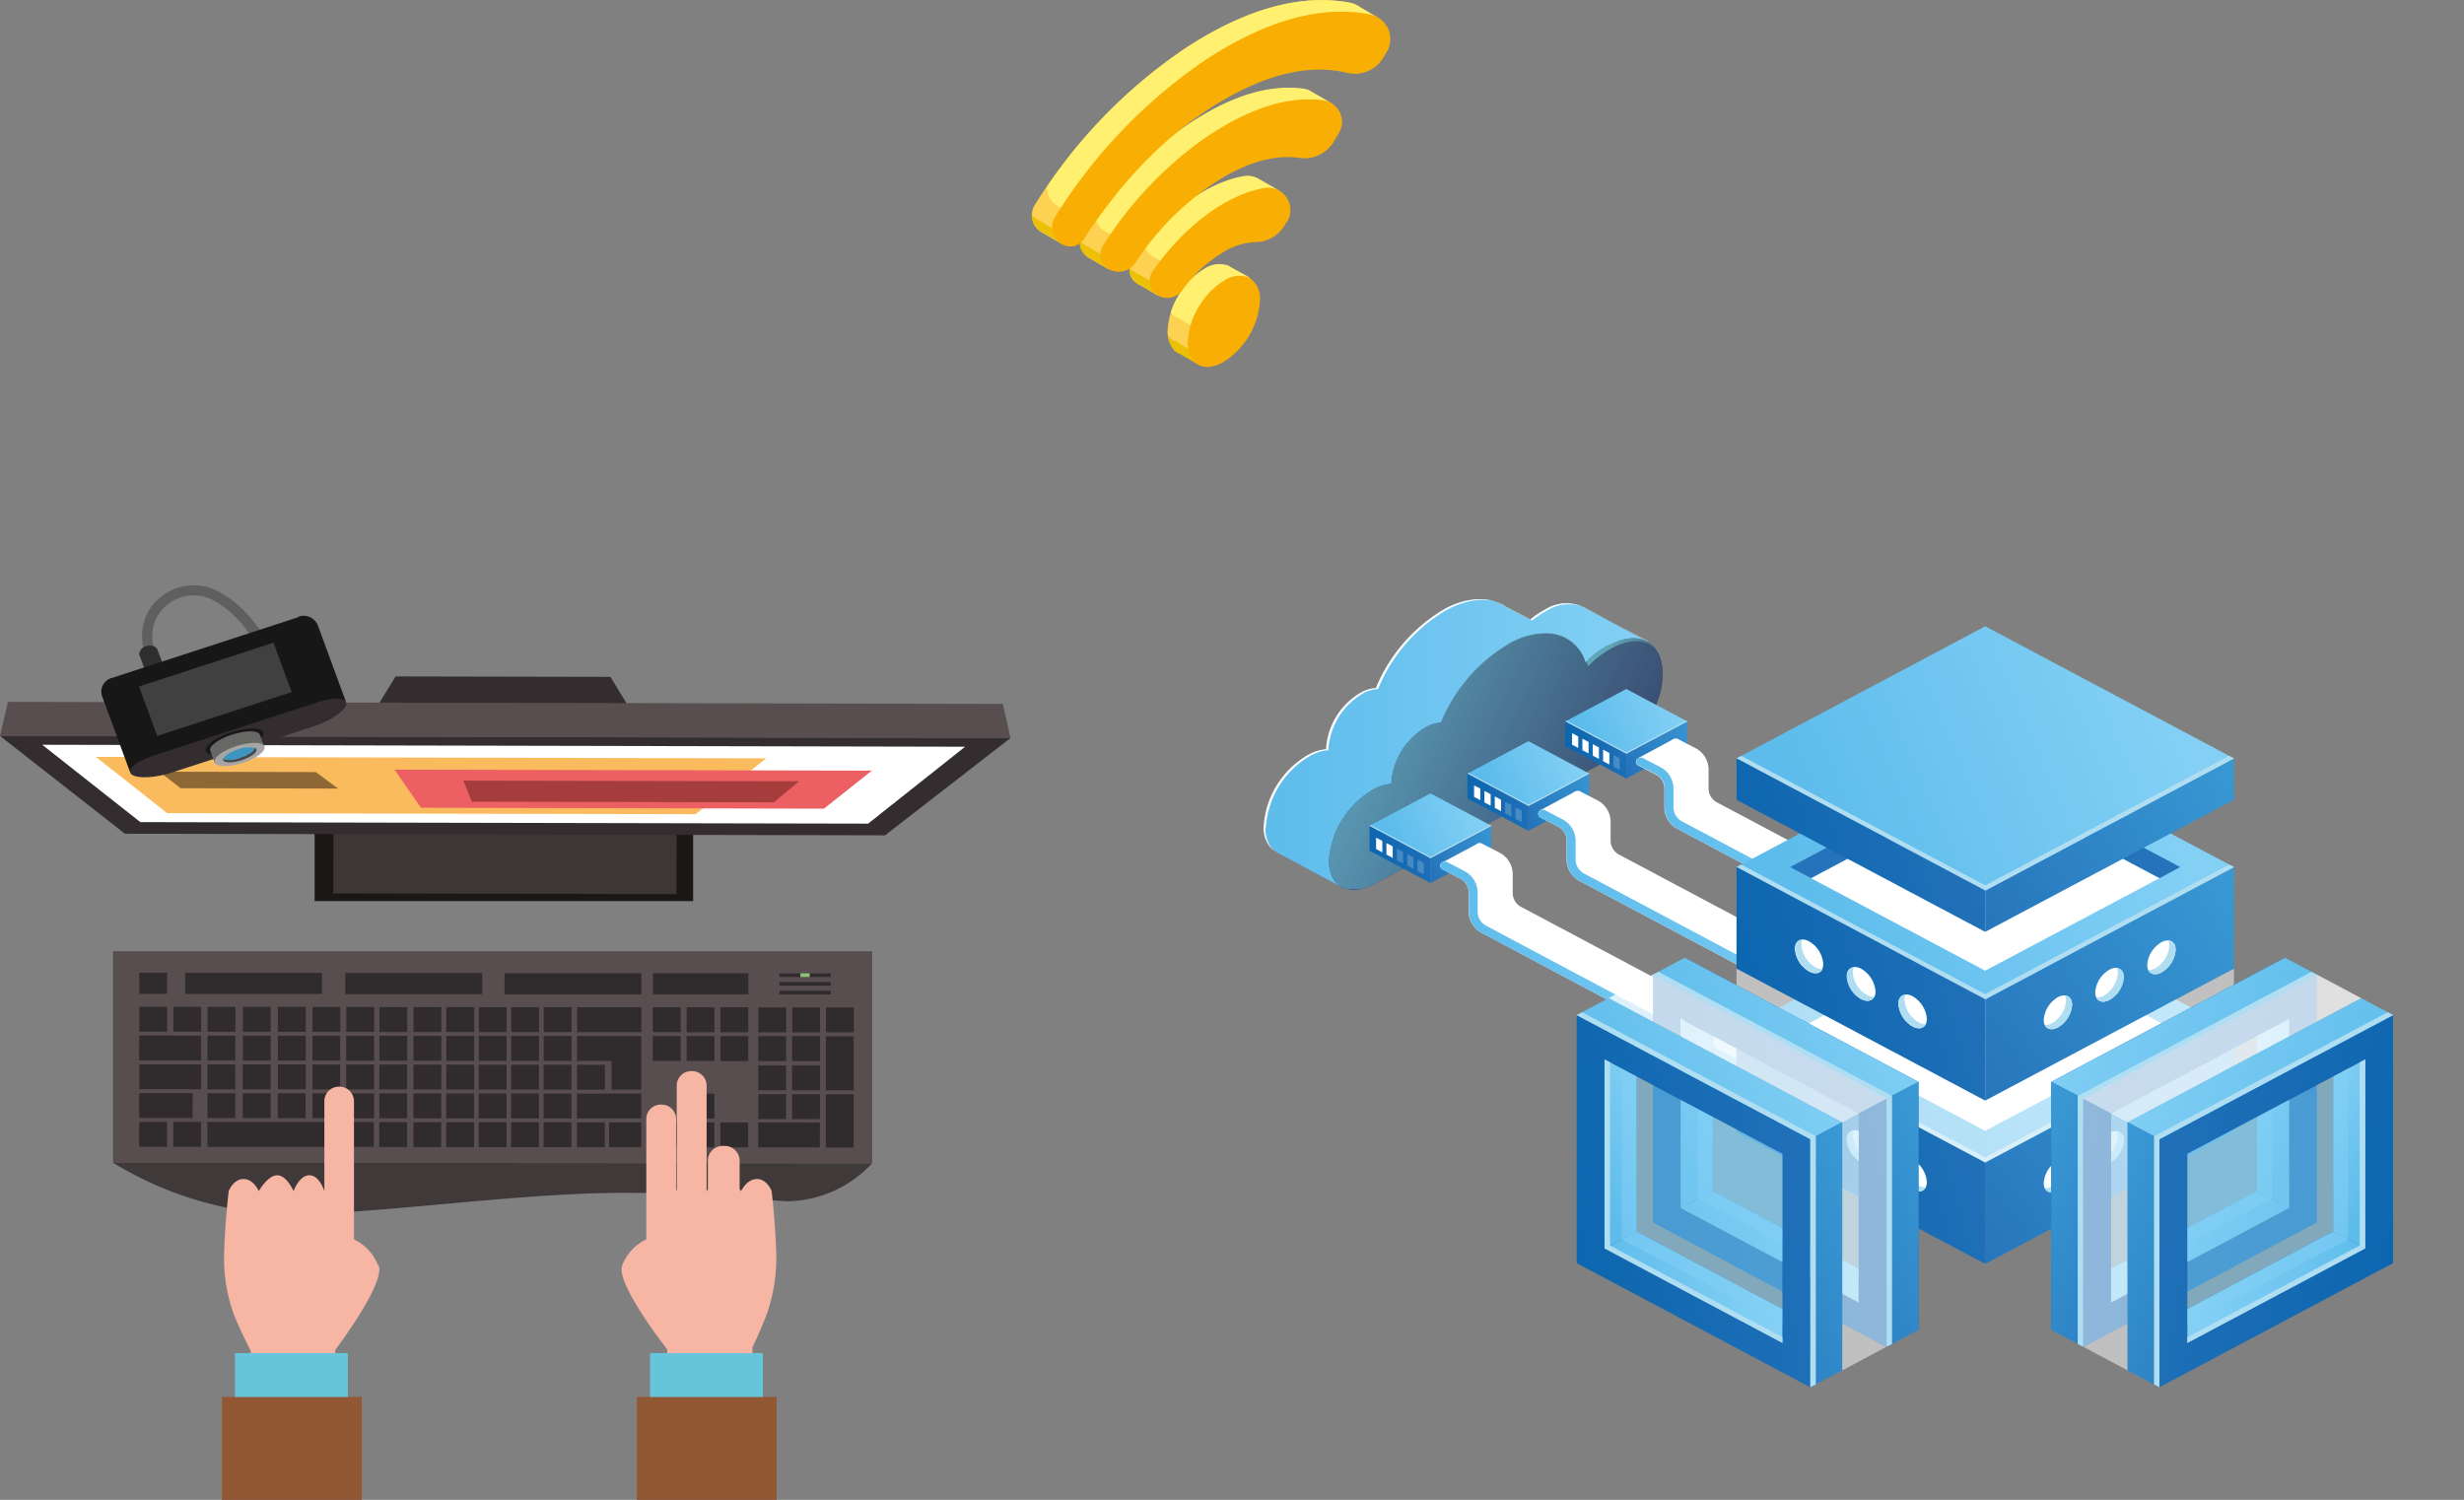 <svg xmlns="http://www.w3.org/2000/svg" xmlns:xlink="http://www.w3.org/1999/xlink" viewBox="0 0 276.14 168.1"><rect x="0" y="0" width="276.14" height="168.1" fill="#808080" stroke="none"/><defs><style>.cls-1{fill:none;}.cls-2{isolation:isolate;}.cls-3{clip-path:url(#clip-path);}.cls-4{fill:url(#Degradado_sin_nombre_5);}.cls-5{fill:#fff;}.cls-6{clip-path:url(#clip-path-2);}.cls-7{fill:url(#Degradado_sin_nombre_2);}.cls-8{opacity:0.7;mix-blend-mode:lighten;}.cls-9{clip-path:url(#clip-path-3);}.cls-10{clip-path:url(#clip-path-4);}.cls-11{fill:url(#Degradado_sin_nombre_4);}.cls-12{clip-path:url(#clip-path-5);}.cls-13{clip-path:url(#clip-path-6);}.cls-14{fill:url(#Degradado_sin_nombre_4-2);}.cls-15{clip-path:url(#clip-path-7);}.cls-16{fill:url(#Degradado_sin_nombre_50);}.cls-17{clip-path:url(#clip-path-8);}.cls-18{fill:url(#Degradado_sin_nombre_52);}.cls-19{clip-path:url(#clip-path-9);}.cls-20{fill:url(#Degradado_sin_nombre_48);}.cls-21{fill:#afdef3;}.cls-22{clip-path:url(#clip-path-10);}.cls-23{fill:url(#Degradado_sin_nombre_50-2);}.cls-24{clip-path:url(#clip-path-11);}.cls-25{fill:url(#Degradado_sin_nombre_52-2);}.cls-26{opacity:0.2;}.cls-27{clip-path:url(#clip-path-12);}.cls-28{clip-path:url(#clip-path-13);}.cls-29{clip-path:url(#clip-path-14);}.cls-30{clip-path:url(#clip-path-15);}.cls-31{fill:url(#Degradado_sin_nombre_50-3);}.cls-32{clip-path:url(#clip-path-16);}.cls-33{fill:url(#Degradado_sin_nombre_52-3);}.cls-34{clip-path:url(#clip-path-17);}.cls-35{fill:url(#Degradado_sin_nombre_48-2);}.cls-36{clip-path:url(#clip-path-18);}.cls-37{fill:url(#Degradado_sin_nombre_50-4);}.cls-38{clip-path:url(#clip-path-19);}.cls-39{fill:url(#Degradado_sin_nombre_52-4);}.cls-40{clip-path:url(#clip-path-20);}.cls-41{clip-path:url(#clip-path-21);}.cls-42{clip-path:url(#clip-path-22);}.cls-43{fill:url(#Degradado_sin_nombre_50-5);}.cls-44{clip-path:url(#clip-path-23);}.cls-45{fill:url(#Degradado_sin_nombre_52-5);}.cls-46{clip-path:url(#clip-path-24);}.cls-47{fill:url(#Degradado_sin_nombre_48-3);}.cls-48{clip-path:url(#clip-path-25);}.cls-49{fill:url(#Degradado_sin_nombre_50-6);}.cls-50{clip-path:url(#clip-path-26);}.cls-51{fill:url(#Degradado_sin_nombre_52-6);}.cls-52{clip-path:url(#clip-path-27);}.cls-53{clip-path:url(#clip-path-28);}.cls-54{fill:url(#Degradado_sin_nombre_50-7);}.cls-55{clip-path:url(#clip-path-29);}.cls-56{fill:url(#Degradado_sin_nombre_52-7);}.cls-57{clip-path:url(#clip-path-30);}.cls-58{fill:url(#Degradado_sin_nombre_48-4);}.cls-59{clip-path:url(#clip-path-31);}.cls-60{fill:url(#Degradado_sin_nombre_50-8);}.cls-61{clip-path:url(#clip-path-32);}.cls-62{fill:url(#Degradado_sin_nombre_52-8);}.cls-63{fill:#2573ba;}.cls-64{clip-path:url(#clip-path-33);}.cls-65{fill:url(#Degradado_sin_nombre_48-5);}.cls-66{clip-path:url(#clip-path-34);}.cls-67{fill:url(#Degradado_sin_nombre_50-9);}.cls-68{clip-path:url(#clip-path-35);}.cls-69{fill:url(#Degradado_sin_nombre_52-9);}.cls-70{clip-path:url(#clip-path-36);}.cls-71{fill:url(#Degradado_sin_nombre_48-6);}.cls-72{opacity:0.5;}.cls-73{clip-path:url(#clip-path-37);}.cls-74{clip-path:url(#clip-path-38);}.cls-75{clip-path:url(#clip-path-39);}.cls-76{fill:url(#Degradado_sin_nombre_48-7);}.cls-77{clip-path:url(#clip-path-40);}.cls-78{fill:url(#Degradado_sin_nombre_48-8);}.cls-79{clip-path:url(#clip-path-41);}.cls-80{fill:url(#Degradado_sin_nombre_52-10);}.cls-81{clip-path:url(#clip-path-42);}.cls-82{fill:url(#Degradado_sin_nombre_50-10);}.cls-83{clip-path:url(#clip-path-43);}.cls-84{fill:url(#Degradado_sin_nombre_52-11);}.cls-85{clip-path:url(#clip-path-44);}.cls-86{fill:url(#Degradado_sin_nombre_52-12);}.cls-87{clip-path:url(#clip-path-45);}.cls-88{fill:#84d0f5;}.cls-89{clip-path:url(#clip-path-46);}.cls-90{fill:url(#Degradado_sin_nombre_48-9);}.cls-91{clip-path:url(#clip-path-47);}.cls-92{fill:url(#Degradado_sin_nombre_48-10);}.cls-93{clip-path:url(#clip-path-48);}.cls-94{fill:url(#Degradado_sin_nombre_52-13);}.cls-95{clip-path:url(#clip-path-49);}.cls-96{fill:url(#Degradado_sin_nombre_50-11);}.cls-97{clip-path:url(#clip-path-50);}.cls-98{fill:url(#Degradado_sin_nombre_52-14);}.cls-99{clip-path:url(#clip-path-51);}.cls-100{fill:url(#Degradado_sin_nombre_52-15);}.cls-101{clip-path:url(#clip-path-52);}.cls-102{clip-path:url(#clip-path-53);}.cls-103{clip-path:url(#clip-path-54);}.cls-104{clip-path:url(#clip-path-55);}.cls-105{fill:url(#Degradado_sin_nombre_48-11);}.cls-106{clip-path:url(#clip-path-56);}.cls-107{fill:url(#Degradado_sin_nombre_48-12);}.cls-108{clip-path:url(#clip-path-57);}.cls-109{fill:url(#Degradado_sin_nombre_52-16);}.cls-110{clip-path:url(#clip-path-58);}.cls-111{fill:url(#Degradado_sin_nombre_50-12);}.cls-112{clip-path:url(#clip-path-59);}.cls-113{fill:url(#Degradado_sin_nombre_52-17);}.cls-114{clip-path:url(#clip-path-60);}.cls-115{fill:url(#Degradado_sin_nombre_52-18);}.cls-116{clip-path:url(#clip-path-61);}.cls-117{clip-path:url(#clip-path-62);}.cls-118{fill:url(#Degradado_sin_nombre_48-13);}.cls-119{clip-path:url(#clip-path-63);}.cls-120{fill:url(#Degradado_sin_nombre_48-14);}.cls-121{clip-path:url(#clip-path-64);}.cls-122{fill:url(#Degradado_sin_nombre_52-19);}.cls-123{clip-path:url(#clip-path-65);}.cls-124{fill:url(#Degradado_sin_nombre_50-13);}.cls-125{clip-path:url(#clip-path-66);}.cls-126{fill:url(#Degradado_sin_nombre_52-20);}.cls-127{clip-path:url(#clip-path-67);}.cls-128{fill:url(#Degradado_sin_nombre_52-21);}.cls-129{clip-path:url(#clip-path-68);}.cls-130{clip-path:url(#clip-path-69);}.cls-131{clip-path:url(#clip-path-70);}.cls-132{fill:#fdd253;}.cls-133{fill:#fff06f;}.cls-134{fill:#ecc004;}.cls-135{fill:#f9ae04;}.cls-136{fill:#1a1717;}.cls-137{fill:#3c3636;}.cls-138{fill:#332d2f;}.cls-139{fill:#584e4f;}.cls-140{fill:#fabb5f;}.cls-141{fill:#8d6834;}.cls-142{fill:#ec5f62;}.cls-143{fill:#a63d3d;}.cls-144{fill:#40393a;}.cls-145{fill:#302b2c;}.cls-146{fill:#8dc376;}.cls-147{fill:#f7b5a4;}.cls-148{fill:#925733;}.cls-149{fill:#66c5db;}.cls-150{fill:#5f5f5f;}.cls-151{fill:#2e2e2e;}.cls-152{fill:#171717;}.cls-153{fill:#676766;}.cls-154{fill:#a6a5a5;}.cls-155{fill:#474747;}.cls-156{fill:#3d96bf;}.cls-157{fill:#404040;}</style><clipPath id="clip-path"><path class="cls-1" d="M162,68.23a18.31,18.31,0,0,0-7.71,8.87,3.84,3.84,0,0,0-1.66.49,7.83,7.83,0,0,0-3.91,6.22s0,.09,0,.14a5,5,0,0,0-2,.62,10,10,0,0,0-5,8,3.15,3.15,0,0,0,1.44,3h0l7.23,3.86,1.58-7,21.12-11.22a12.53,12.53,0,0,0,5.76-7.54l5.87-1.73L177.37,68h0a4.51,4.51,0,0,0-4.3.37,9,9,0,0,0-1.58,1.07l-3-1.57h0a4.76,4.76,0,0,0-2.63-.73,8.62,8.62,0,0,0-4,1.11"/></clipPath><linearGradient id="Degradado_sin_nombre_5" x1="239.32" y1="-126.79" x2="239.97" y2="-126.79" gradientTransform="matrix(66.71, 0, 0, -66.71, -15823.45, -8374.65)" gradientUnits="userSpaceOnUse"><stop offset="0" stop-color="#5dbceb"/><stop offset="1" stop-color="#84d0f5"/></linearGradient><clipPath id="clip-path-2"><path class="cls-1" d="M169.21,72.11A18.16,18.16,0,0,0,161.5,81a3.72,3.72,0,0,0-1.67.48,7.86,7.86,0,0,0-3.9,6.22.76.76,0,0,0,0,.15,4.76,4.76,0,0,0-2,.62,10,10,0,0,0-5,8c0,2.93,2.24,4.11,5,2.65l26.41-14c3.33-1.77,6-6.07,6-9.6s-2.7-5-6-3.21a10.62,10.62,0,0,0-2.64,2A4.56,4.56,0,0,0,173.17,71a8.49,8.49,0,0,0-4,1.12"/></clipPath><linearGradient id="Degradado_sin_nombre_2" x1="237.36" y1="-119.65" x2="238" y2="-119.65" gradientTransform="matrix(58.04, -33.51, 0, -77.38, -13626.22, -1209.32)" gradientUnits="userSpaceOnUse"><stop offset="0" stop-color="#2e2b76"/><stop offset="1" stop-color="#272554"/></linearGradient><clipPath id="clip-path-3"><rect class="cls-1" x="148.93" y="70.99" width="37.43" height="28.69"/></clipPath><clipPath id="clip-path-4"><path class="cls-1" d="M180.33,72.22a10.62,10.62,0,0,0-2.64,2c-1.11-3.27-4.49-4.28-8.48-2.16A18.16,18.16,0,0,0,161.5,81a3.72,3.72,0,0,0-1.67.48,7.86,7.86,0,0,0-3.9,6.22.76.76,0,0,0,0,.15,4.91,4.91,0,0,0-2,.62,10,10,0,0,0-5,8c0,2.93,2.24,4.11,5,2.65l26.41-14c3.33-1.77,6-6.07,6-9.6s-2.7-5-6-3.21"/></clipPath><linearGradient id="Degradado_sin_nombre_4" x1="260.07" y1="-116.38" x2="260.72" y2="-116.38" gradientTransform="matrix(-72.37, -37.81, -59.7, 130.97, 12076.82, 25178.74)" gradientUnits="userSpaceOnUse"><stop offset="0" stop-color="#272554"/><stop offset="0.12" stop-color="#2b2e5a"/><stop offset="0.31" stop-color="#35456c"/><stop offset="0.55" stop-color="#456b88"/><stop offset="0.82" stop-color="#5b9fae"/><stop offset="1" stop-color="#6bc4ca"/></linearGradient><clipPath id="clip-path-5"><rect class="cls-1" x="177.81" y="71.47" width="7.78" height="3.18"/></clipPath><clipPath id="clip-path-6"><path class="cls-1" d="M178,74.64a10.62,10.62,0,0,1,2.64-2c2-1.08,3.85-1,4.94.12-1-1.41-3-1.69-5.26-.49a10.64,10.64,0,0,0-2.52,1.93c.07.16.14.32.2.49"/></clipPath><linearGradient id="Degradado_sin_nombre_4-2" x1="280.57" y1="-67.33" x2="281.21" y2="-67.33" gradientTransform="matrix(0, -15.46, -15.46, 0, -859.45, 4419.06)" xlink:href="#Degradado_sin_nombre_4"/><clipPath id="clip-path-7"><polygon class="cls-1" points="160.31 96.18 160.31 98.97 167.14 95.34 167.14 92.55 160.31 96.18"/></clipPath><linearGradient id="Degradado_sin_nombre_50" x1="310.45" y1="-108.81" x2="311.09" y2="-108.81" gradientTransform="translate(5012.55 -1602.03) rotate(180) scale(15.6)" gradientUnits="userSpaceOnUse"><stop offset="0" stop-color="#3a9ad5"/><stop offset="1" stop-color="#2573ba"/></linearGradient><clipPath id="clip-path-8"><polygon class="cls-1" points="153.48 92.55 160.31 96.18 167.14 92.55 160.31 88.92 153.48 92.55"/></clipPath><linearGradient id="Degradado_sin_nombre_52" x1="309.3" y1="-120.68" x2="309.94" y2="-120.68" gradientTransform="translate(5198.43 -1871.04) rotate(180) scale(16.27)" gradientUnits="userSpaceOnUse"><stop offset="0" stop-color="#84d0f5"/><stop offset="1" stop-color="#5dbceb"/></linearGradient><clipPath id="clip-path-9"><polygon class="cls-1" points="153.48 95.34 160.31 98.97 160.31 96.18 153.48 92.55 153.48 95.34"/></clipPath><linearGradient id="Degradado_sin_nombre_48" x1="314.22" y1="-127.59" x2="314.86" y2="-127.59" gradientTransform="translate(4831.3 -1800.45) rotate(180) scale(14.86)" gradientUnits="userSpaceOnUse"><stop offset="0" stop-color="#2573ba"/><stop offset="1" stop-color="#0763ad"/></linearGradient><clipPath id="clip-path-10"><path class="cls-1" d="M208.11,110v1.77L204,111.1l0,1.93v5.2l-.23,2.14-1.57,1.81,4.38-1.6h0a6.21,6.21,0,0,0,.66-.28,3.42,3.42,0,0,0,1.89-3V110a.52.52,0,0,0-1,0"/></clipPath><linearGradient id="Degradado_sin_nombre_50-2" x1="301.32" y1="-140.47" x2="301.97" y2="-140.47" gradientTransform="translate(5632.29 -2410.53) rotate(180) scale(17.99)" xlink:href="#Degradado_sin_nombre_50"/><clipPath id="clip-path-11"><path class="cls-1" d="M161.49,96.81a.46.46,0,0,0,.19.65l1.93,1a1.78,1.78,0,0,1,1,1.55v2.19a2.72,2.72,0,0,0,1.49,2.38L198.81,122a4.06,4.06,0,0,0,3.79,0,3.41,3.41,0,0,0,1.9-3v-9.81a.5.5,0,0,0-.52-.48.5.5,0,0,0-.52.48V119a2.49,2.49,0,0,1-1.38,2.19,2.91,2.91,0,0,1-2.75,0L166.6,103.78a1.78,1.78,0,0,1-1-1.55V100a2.73,2.73,0,0,0-1.49-2.38l-1.93-1a.59.59,0,0,0-.26-.07.54.54,0,0,0-.45.24"/></clipPath><linearGradient id="Degradado_sin_nombre_52-2" x1="265.24" y1="-126.56" x2="265.88" y2="-126.56" gradientTransform="translate(17917.49 -8342.73) rotate(180) scale(66.78)" xlink:href="#Degradado_sin_nombre_52"/><clipPath id="clip-path-12"><rect class="cls-1" x="158.87" y="96.34" width="0.7" height="1.66"/></clipPath><clipPath id="clip-path-13"><rect class="cls-1" x="157.71" y="95.73" width="0.7" height="1.66"/></clipPath><clipPath id="clip-path-14"><rect class="cls-1" x="156.55" y="95.11" width="0.7" height="1.66"/></clipPath><clipPath id="clip-path-15"><polygon class="cls-1" points="171.29 90.33 171.29 93.11 178.11 89.49 178.11 86.7 171.29 90.33"/></clipPath><linearGradient id="Degradado_sin_nombre_50-3" x1="310.88" y1="-108.76" x2="311.53" y2="-108.76" gradientTransform="translate(5030.32 -1607.09) rotate(180) scale(15.6)" xlink:href="#Degradado_sin_nombre_50"/><clipPath id="clip-path-16"><polygon class="cls-1" points="164.46 86.7 171.29 90.33 178.11 86.7 171.29 83.07 164.46 86.7"/></clipPath><linearGradient id="Degradado_sin_nombre_52-3" x1="309.71" y1="-120.72" x2="310.36" y2="-120.72" gradientTransform="translate(5216.26 -1877.47) rotate(180) scale(16.27)" xlink:href="#Degradado_sin_nombre_52"/><clipPath id="clip-path-17"><polygon class="cls-1" points="164.46 89.49 171.29 93.11 171.29 90.33 164.46 86.7 164.46 89.49"/></clipPath><linearGradient id="Degradado_sin_nombre_48-2" x1="314.67" y1="-127.68" x2="315.31" y2="-127.68" gradientTransform="translate(4849.02 -1807.66) rotate(180) scale(14.86)" xlink:href="#Degradado_sin_nombre_48"/><clipPath id="clip-path-18"><path class="cls-1" d="M219.08,104.12v1.77l-4.12-.65v7.13l-.22,2.15-1.58,1.81,4.39-1.6h0a3.81,3.81,0,0,0,.66-.27,3.41,3.41,0,0,0,1.9-3v-7.3a.49.49,0,0,0-.52-.47.5.5,0,0,0-.52.47"/></clipPath><linearGradient id="Degradado_sin_nombre_50-4" x1="301.66" y1="-140.65" x2="302.31" y2="-140.65" gradientTransform="translate(5649.3 -2419.61) rotate(180) scale(17.99)" xlink:href="#Degradado_sin_nombre_50"/><clipPath id="clip-path-19"><path class="cls-1" d="M172.47,91a.46.46,0,0,0,.19.65l1.93,1a1.77,1.77,0,0,1,1,1.55v2.18a2.75,2.75,0,0,0,1.5,2.39l32.72,17.38a4,4,0,0,0,3.8,0,3.42,3.42,0,0,0,1.89-3v-9.81a.52.52,0,0,0-1,0v9.81a2.49,2.49,0,0,1-1.38,2.2,2.93,2.93,0,0,1-2.76,0L177.58,97.93a1.78,1.78,0,0,1-1-1.56V94.19a2.71,2.71,0,0,0-1.5-2.38l-1.92-1a.51.51,0,0,0-.26-.07.53.53,0,0,0-.45.24"/></clipPath><linearGradient id="Degradado_sin_nombre_52-4" x1="265.33" y1="-126.61" x2="265.97" y2="-126.61" gradientTransform="translate(17934.48 -8351.79) rotate(180) scale(66.78)" xlink:href="#Degradado_sin_nombre_52"/><clipPath id="clip-path-20"><rect class="cls-1" x="169.84" y="90.49" width="0.7" height="1.66"/></clipPath><clipPath id="clip-path-21"><rect class="cls-1" x="168.68" y="89.87" width="0.7" height="1.66"/></clipPath><clipPath id="clip-path-22"><polygon class="cls-1" points="182.26 84.47 182.26 87.26 189.09 83.63 189.09 80.85 182.26 84.47"/></clipPath><linearGradient id="Degradado_sin_nombre_50-5" x1="311.32" y1="-108.71" x2="311.96" y2="-108.71" gradientTransform="translate(5048.13 -1612.17) rotate(-180) scale(15.6)" xlink:href="#Degradado_sin_nombre_50"/><clipPath id="clip-path-23"><polygon class="cls-1" points="175.43 80.85 182.26 84.47 189.09 80.85 182.26 77.22 175.43 80.85"/></clipPath><linearGradient id="Degradado_sin_nombre_52-5" x1="310.13" y1="-120.75" x2="310.78" y2="-120.75" gradientTransform="translate(5234.05 -1883.9) rotate(180) scale(16.27)" xlink:href="#Degradado_sin_nombre_52"/><clipPath id="clip-path-24"><polygon class="cls-1" points="175.43 83.63 182.26 87.26 182.26 84.47 175.43 80.85 175.43 83.63"/></clipPath><linearGradient id="Degradado_sin_nombre_48-3" x1="315.12" y1="-127.77" x2="315.76" y2="-127.77" gradientTransform="translate(4866.68 -1814.84) rotate(180) scale(14.86)" xlink:href="#Degradado_sin_nombre_48"/><clipPath id="clip-path-25"><path class="cls-1" d="M230.06,98.27V100l-4.13-.65,0,1.93v5.2l-.23,2.15-1.57,1.81,4.39-1.61h0a3.66,3.66,0,0,0,2.56-3.3v-7.3a.51.51,0,0,0-.52-.48.5.5,0,0,0-.52.48"/></clipPath><linearGradient id="Degradado_sin_nombre_50-6" x1="302" y1="-140.82" x2="302.64" y2="-140.82" gradientTransform="translate(5666.32 -2428.68) rotate(180) scale(17.99)" xlink:href="#Degradado_sin_nombre_50"/><clipPath id="clip-path-26"><path class="cls-1" d="M183.44,85.11a.46.46,0,0,0,.19.65l1.93,1a1.78,1.78,0,0,1,1,1.56v2.18A2.72,2.72,0,0,0,188,92.9l32.73,17.39a4.06,4.06,0,0,0,3.79,0,3.41,3.41,0,0,0,1.9-3V97.46a.5.5,0,0,0-.52-.48.51.51,0,0,0-.52.48v9.81a2.47,2.47,0,0,1-1.38,2.2,3,3,0,0,1-2.75,0L188.55,92.08a1.78,1.78,0,0,1-1-1.56V88.34a2.73,2.73,0,0,0-1.5-2.38l-1.93-1a.58.58,0,0,0-.26-.06.53.53,0,0,0-.45.24"/></clipPath><linearGradient id="Degradado_sin_nombre_52-6" x1="265.42" y1="-126.66" x2="266.06" y2="-126.66" gradientTransform="translate(17951.5 -8360.87) rotate(180) scale(66.78)" xlink:href="#Degradado_sin_nombre_52"/><clipPath id="clip-path-27"><rect class="cls-1" x="180.82" y="84.64" width="0.7" height="1.66"/></clipPath><clipPath id="clip-path-28"><polygon class="cls-1" points="222.48 130.28 222.48 141.65 250.36 126.84 250.36 115.47 222.48 130.28"/></clipPath><linearGradient id="Degradado_sin_nombre_50-7" x1="266.82" y1="-117.7" x2="267.47" y2="-117.7" gradientTransform="translate(17249.84 -7367.99) rotate(180) scale(63.69)" xlink:href="#Degradado_sin_nombre_50"/><clipPath id="clip-path-29"><polygon class="cls-1" points="194.61 115.47 222.48 130.28 250.36 115.47 222.48 100.66 194.61 115.47"/></clipPath><linearGradient id="Degradado_sin_nombre_52-7" x1="266.6" y1="-120.82" x2="267.24" y2="-120.82" gradientTransform="translate(17951.45 -7909.01) rotate(180) scale(66.42)" xlink:href="#Degradado_sin_nombre_52"/><clipPath id="clip-path-30"><polygon class="cls-1" points="194.61 126.84 222.48 141.65 222.48 130.28 194.61 115.47 194.61 126.84"/></clipPath><linearGradient id="Degradado_sin_nombre_48-4" x1="267.75" y1="-122.47" x2="268.4" y2="-122.47" gradientTransform="matrix(-60.66, 0, 0, -60.66, 16469.86, -7301.14)" xlink:href="#Degradado_sin_nombre_48"/><clipPath id="clip-path-31"><polygon class="cls-1" points="222.48 111.99 222.48 123.36 250.36 108.56 250.36 97.18 222.48 111.99"/></clipPath><linearGradient id="Degradado_sin_nombre_50-8" x1="266.91" y1="-117.83" x2="267.56" y2="-117.83" gradientTransform="translate(17255.55 -7394.57) rotate(180) scale(63.69)" xlink:href="#Degradado_sin_nombre_50"/><clipPath id="clip-path-32"><polygon class="cls-1" points="194.61 97.18 222.48 111.99 250.36 97.18 222.48 82.38 194.61 97.18"/></clipPath><linearGradient id="Degradado_sin_nombre_52-8" x1="266.66" y1="-120.96" x2="267.3" y2="-120.96" gradientTransform="translate(17955.42 -7936.54) rotate(180) scale(66.42)" xlink:href="#Degradado_sin_nombre_52"/><clipPath id="clip-path-33"><polygon class="cls-1" points="194.61 108.56 222.48 123.36 222.48 111.99 194.61 97.18 194.61 108.56"/></clipPath><linearGradient id="Degradado_sin_nombre_48-5" x1="267.8" y1="-122.63" x2="268.44" y2="-122.63" gradientTransform="matrix(-60.66, 0, 0, -60.66, 16472.77, -7329.07)" xlink:href="#Degradado_sin_nombre_48"/><clipPath id="clip-path-34"><polygon class="cls-1" points="222.48 99.8 222.48 104.44 250.36 89.64 250.36 85 222.48 99.8"/></clipPath><linearGradient id="Degradado_sin_nombre_50-9" x1="268.65" y1="-117.56" x2="269.3" y2="-117.56" gradientTransform="translate(15634.93 -6635.82) rotate(180) scale(57.25)" xlink:href="#Degradado_sin_nombre_50"/><clipPath id="clip-path-35"><polygon class="cls-1" points="194.61 85 222.48 99.8 250.36 85 222.48 70.19 194.61 85"/></clipPath><linearGradient id="Degradado_sin_nombre_52-9" x1="266.7" y1="-121.05" x2="267.34" y2="-121.05" gradientTransform="matrix(-66.42, 0, 0, -66.42, 17958.07, -7954.88)" xlink:href="#Degradado_sin_nombre_52"/><clipPath id="clip-path-36"><polygon class="cls-1" points="194.61 89.64 222.48 104.44 222.48 99.8 194.61 85 194.61 89.64"/></clipPath><linearGradient id="Degradado_sin_nombre_48-6" x1="269.12" y1="-122.88" x2="269.77" y2="-122.88" gradientTransform="translate(15316.88 -6796.02) rotate(-180) scale(56.08)" xlink:href="#Degradado_sin_nombre_48"/><clipPath id="clip-path-37"><rect class="cls-1" x="222.48" y="108.56" width="27.88" height="21.72"/></clipPath><clipPath id="clip-path-38"><rect class="cls-1" x="194.61" y="108.56" width="27.88" height="21.72"/></clipPath><clipPath id="clip-path-39"><path class="cls-1" d="M192,133.49V112.32l19.93,10.59v21.17Zm-3.13,1.66L215,149.06V121.25l-26.19-13.91Z"/></clipPath><linearGradient id="Degradado_sin_nombre_48-7" x1="265.89" y1="-122.36" x2="266.54" y2="-122.36" gradientTransform="translate(18475.93 -8271.87) rotate(180) scale(68.65)" xlink:href="#Degradado_sin_nombre_48"/><clipPath id="clip-path-40"><path class="cls-1" d="M188.36,135.38V114.21l19.94,10.58V146ZM185.24,137,211.42,151V123.13l-26.18-13.9Z"/></clipPath><linearGradient id="Degradado_sin_nombre_48-8" x1="265.55" y1="-124.11" x2="266.19" y2="-124.11" gradientTransform="translate(18539.8 -8432.47) rotate(180) scale(68.99)" xlink:href="#Degradado_sin_nombre_48"/><clipPath id="clip-path-41"><polygon class="cls-1" points="185.24 109.23 211.42 123.13 215.01 121.25 188.82 107.34 185.24 109.23"/></clipPath><linearGradient id="Degradado_sin_nombre_52-10" x1="272.28" y1="-120.78" x2="272.93" y2="-120.78" gradientTransform="translate(13012.25 -5561.55) rotate(-180) scale(47)" xlink:href="#Degradado_sin_nombre_52"/><clipPath id="clip-path-42"><polygon class="cls-1" points="211.42 123.13 211.42 150.94 215.01 149.06 215.01 121.25 211.42 123.13"/></clipPath><linearGradient id="Degradado_sin_nombre_50-10" x1="277.05" y1="-120.11" x2="277.7" y2="-120.11" gradientTransform="translate(10740.18 -4424.1) rotate(-180) scale(37.97)" xlink:href="#Degradado_sin_nombre_50"/><clipPath id="clip-path-43"><polygon class="cls-1" points="188.36 135.38 191.95 133.49 191.95 116.11 188.36 114.21 188.36 135.38"/></clipPath><linearGradient id="Degradado_sin_nombre_52-11" x1="307.39" y1="-114.55" x2="308.03" y2="-114.55" gradientTransform="translate(5379.39 -1806.71) rotate(180) scale(16.86)" xlink:href="#Degradado_sin_nombre_52"/><clipPath id="clip-path-44"><polygon class="cls-1" points="188.36 135.38 208.3 145.97 208.3 142.18 191.95 133.49 188.36 135.38"/></clipPath><linearGradient id="Degradado_sin_nombre_52-12" x1="280.64" y1="-132.06" x2="281.28" y2="-132.06" gradientTransform="translate(8881.69 -3941.67) rotate(180) scale(30.91)" xlink:href="#Degradado_sin_nombre_52"/><clipPath id="clip-path-45"><rect class="cls-1" x="190.28" y="115.24" width="18.01" height="28.54"/></clipPath><clipPath id="clip-path-46"><path class="cls-1" d="M183.41,138V116.85l19.93,10.59v21.17Zm-3.13,1.66,26.18,13.91V125.78l-26.18-13.91Z"/></clipPath><linearGradient id="Degradado_sin_nombre_48-9" x1="265.82" y1="-122.35" x2="266.46" y2="-122.35" gradientTransform="translate(18462.17 -8266.3) rotate(180) scale(68.65)" xlink:href="#Degradado_sin_nombre_48"/><clipPath id="clip-path-47"><path class="cls-1" d="M179.82,139.91V118.74l19.93,10.58V150.5Zm-3.12,1.66,26.18,13.91V127.67L176.7,113.76Z"/></clipPath><linearGradient id="Degradado_sin_nombre_48-10" x1="265.48" y1="-124.08" x2="266.12" y2="-124.08" gradientTransform="translate(18526.22 -8426.23) rotate(180) scale(68.99)" xlink:href="#Degradado_sin_nombre_48"/><clipPath id="clip-path-48"><polygon class="cls-1" points="176.69 113.76 202.88 127.67 206.46 125.78 180.28 111.87 176.69 113.76"/></clipPath><linearGradient id="Degradado_sin_nombre_52-13" x1="272.17" y1="-120.77" x2="272.82" y2="-120.77" gradientTransform="matrix(-47, 0, 0, -47, 12998.4, -5556.57)" xlink:href="#Degradado_sin_nombre_52"/><clipPath id="clip-path-49"><polygon class="cls-1" points="202.88 127.67 202.88 155.48 206.46 153.59 206.46 125.78 202.88 127.67"/></clipPath><linearGradient id="Degradado_sin_nombre_50-11" x1="276.91" y1="-120.09" x2="277.56" y2="-120.09" gradientTransform="translate(10726.32 -4419.16) rotate(180) scale(37.97)" xlink:href="#Degradado_sin_nombre_50"/><clipPath id="clip-path-50"><polygon class="cls-1" points="179.82 139.91 183.41 138.02 183.4 120.64 179.82 118.74 179.82 139.91"/></clipPath><linearGradient id="Degradado_sin_nombre_52-14" x1="307.07" y1="-114.55" x2="307.72" y2="-114.55" gradientTransform="translate(5365.54 -1802.22) rotate(-180) scale(16.86)" xlink:href="#Degradado_sin_nombre_52"/><clipPath id="clip-path-51"><polygon class="cls-1" points="179.82 139.91 199.75 150.5 199.75 146.71 183.41 138.02 179.82 139.91"/></clipPath><linearGradient id="Degradado_sin_nombre_52-15" x1="280.48" y1="-131.98" x2="281.13" y2="-131.98" gradientTransform="translate(8868.47 -3934.65) rotate(180) scale(30.91)" xlink:href="#Degradado_sin_nombre_52"/><clipPath id="clip-path-52"><rect class="cls-1" x="181.74" y="119.77" width="18.01" height="28.54"/></clipPath><clipPath id="clip-path-53"><rect class="cls-1" x="180.28" y="109.23" width="31.14" height="44.36"/></clipPath><clipPath id="clip-path-54"><rect class="cls-1" x="180.28" y="109.23" width="31.14" height="16.55"/></clipPath><clipPath id="clip-path-55"><path class="cls-1" d="M233,122.91l19.93-10.59v21.17L233,144.08Zm-3.12-1.66v27.81l26.18-13.91V107.34Z"/></clipPath><linearGradient id="Degradado_sin_nombre_48-11" x1="241.01" y1="-129.86" x2="241.66" y2="-129.86" gradientTransform="matrix(0, 68.65, 68.65, 0, 9157.94, -16437.85)" xlink:href="#Degradado_sin_nombre_48"/><clipPath id="clip-path-56"><path class="cls-1" d="M236.6,124.79l19.93-10.58v21.17L236.6,146Zm-3.13-1.66V151L259.65,137V109.23Z"/></clipPath><linearGradient id="Degradado_sin_nombre_48-12" x1="240.03" y1="-128.29" x2="240.68" y2="-128.29" gradientTransform="matrix(0, 68.99, 68.99, 0, 9097.85, -16451.01)" xlink:href="#Degradado_sin_nombre_48"/><clipPath id="clip-path-57"><polygon class="cls-1" points="229.88 121.25 233.47 123.13 259.65 109.23 256.07 107.34 229.88 121.25"/></clipPath><linearGradient id="Degradado_sin_nombre_52-16" x1="237.35" y1="-135.63" x2="238" y2="-135.63" gradientTransform="matrix(0, 47, 47, 0, 6619.37, -11055.16)" xlink:href="#Degradado_sin_nombre_52"/><clipPath id="clip-path-58"><polygon class="cls-1" points="229.88 149.06 233.47 150.94 233.47 123.13 229.88 121.25 229.88 149.06"/></clipPath><linearGradient id="Degradado_sin_nombre_50-12" x1="233.95" y1="-138.8" x2="234.59" y2="-138.8" gradientTransform="matrix(0, 37.97, 37.97, 0, 5501.7, -8754.29)" xlink:href="#Degradado_sin_nombre_50"/><clipPath id="clip-path-59"><polygon class="cls-1" points="252.94 116.11 252.94 133.49 256.53 135.38 256.53 114.21 252.94 116.11"/></clipPath><linearGradient id="Degradado_sin_nombre_52-17" x1="214.24" y1="-164.7" x2="214.88" y2="-164.7" gradientTransform="matrix(0, 16.86, 16.86, 0, 3031.97, -3493.77)" xlink:href="#Degradado_sin_nombre_52"/><clipPath id="clip-path-60"><polygon class="cls-1" points="236.59 142.18 236.6 145.97 256.53 135.38 252.94 133.49 236.59 142.18"/></clipPath><linearGradient id="Degradado_sin_nombre_52-18" x1="222.92" y1="-132.06" x2="223.56" y2="-132.06" gradientTransform="matrix(30.91, 0, 0, -30.91, -6652.92, -3941.68)" xlink:href="#Degradado_sin_nombre_52"/><clipPath id="clip-path-61"><rect class="cls-1" x="236.6" y="115.24" width="18.01" height="28.54"/></clipPath><clipPath id="clip-path-62"><path class="cls-1" d="M241.55,127.44l19.94-10.59V138l-19.94,10.59Zm-3.12-1.66v27.81l26.18-13.91V111.87Z"/></clipPath><linearGradient id="Degradado_sin_nombre_48-13" x1="240.94" y1="-129.85" x2="241.58" y2="-129.85" gradientTransform="matrix(0, 68.65, 68.65, 0, 9165.45, -16428.1)" xlink:href="#Degradado_sin_nombre_48"/><clipPath id="clip-path-63"><path class="cls-1" d="M245.14,129.32l19.93-10.58v21.17L245.14,150.5ZM242,127.67v27.81l26.19-13.91V113.76Z"/></clipPath><linearGradient id="Degradado_sin_nombre_48-14" x1="239.96" y1="-128.27" x2="240.6" y2="-128.27" gradientTransform="matrix(0, 68.99, 68.99, 0, 9104.69, -16441.44)" xlink:href="#Degradado_sin_nombre_48"/><clipPath id="clip-path-64"><polygon class="cls-1" points="238.43 125.78 242.01 127.67 268.2 113.76 264.61 111.87 238.43 125.78"/></clipPath><linearGradient id="Degradado_sin_nombre_52-19" x1="237.24" y1="-135.62" x2="237.89" y2="-135.62" gradientTransform="matrix(0, 47, 47, 0, 6627.44, -11045.3)" xlink:href="#Degradado_sin_nombre_52"/><clipPath id="clip-path-65"><polygon class="cls-1" points="238.43 153.59 242.01 155.48 242.01 127.67 238.43 125.78 238.43 153.59"/></clipPath><linearGradient id="Degradado_sin_nombre_50-13" x1="233.81" y1="-138.79" x2="234.45" y2="-138.79" gradientTransform="matrix(0, 37.97, 37.97, 0, 5509.81, -8744.42)" xlink:href="#Degradado_sin_nombre_50"/><clipPath id="clip-path-66"><polygon class="cls-1" points="261.49 120.64 261.49 138.02 265.07 139.91 265.07 118.74 261.49 120.64"/></clipPath><linearGradient id="Degradado_sin_nombre_52-20" x1="213.92" y1="-164.7" x2="214.57" y2="-164.7" gradientTransform="matrix(0, 16.86, 16.86, 0, 3040.55, -3483.91)" xlink:href="#Degradado_sin_nombre_52"/><clipPath id="clip-path-67"><polygon class="cls-1" points="245.14 146.71 245.14 150.5 265.07 139.91 261.49 138.02 245.14 146.71"/></clipPath><linearGradient id="Degradado_sin_nombre_52-21" x1="222.76" y1="-131.98" x2="223.41" y2="-131.98" gradientTransform="matrix(30.91, 0, 0, -30.91, -6639.68, -3934.65)" xlink:href="#Degradado_sin_nombre_52"/><clipPath id="clip-path-68"><rect class="cls-1" x="245.14" y="119.77" width="18.01" height="28.54"/></clipPath><clipPath id="clip-path-69"><rect class="cls-1" x="233.47" y="109.23" width="31.14" height="44.36"/></clipPath><clipPath id="clip-path-70"><rect class="cls-1" x="233.47" y="109.23" width="31.14" height="16.55"/></clipPath></defs><title>lan</title><g class="cls-2"><g id="Capa_2" data-name="Capa 2"><g id="Capa_20" data-name="Capa 20"><g class="cls-3"><rect class="cls-4" x="141.67" y="67.12" width="43.03" height="32.25"/></g><path class="cls-5" d="M141.87,92.69a10,10,0,0,1,5-8,5,5,0,0,1,2-.62s0-.09,0-.14a7.86,7.86,0,0,1,3.91-6.23,3.81,3.81,0,0,1,1.66-.48,18.21,18.21,0,0,1,7.71-8.87c2.61-1.39,5-1.43,6.58-.38h0l3,1.57a9,9,0,0,1,1.58-1.07,4.51,4.51,0,0,1,4.3-.37h0l7.07,3.77.06,0L177.37,68h0a4.51,4.51,0,0,0-4.3.37,9,9,0,0,0-1.58,1.07l-3-1.57h0c-1.63-1-4-1-6.59.38a18.31,18.31,0,0,0-7.71,8.87,3.84,3.84,0,0,0-1.66.49,7.83,7.83,0,0,0-3.91,6.22s0,.09,0,.14a5,5,0,0,0-2,.62,10,10,0,0,0-5,8,3.27,3.27,0,0,0,1.21,2.81,3.39,3.39,0,0,1-1-2.65"/><g class="cls-6"><polygon class="cls-7" points="148.93 70.45 186.36 48.84 186.36 100.52 148.93 122.14 148.93 70.45"/></g><g class="cls-8"><g class="cls-9"><g class="cls-10"><polygon class="cls-11" points="179.16 116.32 137.69 94.65 156.13 54.19 197.6 75.86 179.16 116.32"/></g></g></g><g class="cls-8"><g class="cls-12"><g class="cls-13"><rect class="cls-14" x="177.83" y="68.68" width="7.74" height="8.3" transform="translate(9.9 166.66) rotate(-50.48)"/></g></g></g><g class="cls-15"><rect class="cls-16" x="159.09" y="91.18" width="9.26" height="9.16" transform="translate(-25.42 109.85) rotate(-34.58)"/></g><g class="cls-17"><rect class="cls-18" x="152.6" y="86.52" width="15.41" height="12.06" transform="translate(-23.52 70.79) rotate(-23.25)"/></g><g class="cls-19"><rect class="cls-20" x="152.7" y="91.7" width="8.39" height="8.11" transform="translate(-20.96 49.36) rotate(-16.78)"/></g><polygon class="cls-21" points="160.31 96.04 167.01 92.48 167.14 92.55 160.31 96.18 153.48 92.55 153.61 92.48 160.31 96.04"/><polygon class="cls-5" points="161.62 96.67 165.59 94.55 168.93 97 169.21 99.13 169.21 101.06 200.37 117.97 203.67 119.76 203.16 121.14 200.87 121.98 182.17 112.87 174.15 108.25 167.14 104.67 165.17 103.29 165.05 100.34 164.8 98.55 161.62 96.67"/><path class="cls-5" d="M200.7,122.47a4.08,4.08,0,0,0,1.9-.47,3.41,3.41,0,0,0,1.9-3v-9.81a.5.5,0,0,0-.52-.48.5.5,0,0,0-.52.48V119a2.49,2.49,0,0,1-1.38,2.19,2.91,2.91,0,0,1-2.75,0L166.6,103.78a1.78,1.78,0,0,1-1-1.55V100a2.73,2.73,0,0,0-1.49-2.38l-1.93-1a.56.56,0,0,0-.71.17.46.46,0,0,0,.19.65l1.93,1a1.78,1.78,0,0,1,1,1.55v2.19a2.72,2.72,0,0,0,1.49,2.38L198.81,122a4.07,4.07,0,0,0,1.89.47"/><path class="cls-5" d="M165.4,94.72a.52.52,0,0,1,.7-.17l1.93,1a2.73,2.73,0,0,1,1.5,2.38v2.19a1.77,1.77,0,0,0,1,1.55L204,119.47a2.88,2.88,0,0,0,1.13.33c0,.32,0,.64,0,1a4.1,4.1,0,0,1-1.59-.46L170,102.52a2.73,2.73,0,0,1-1.49-2.38V98a1.76,1.76,0,0,0-1-1.55l-1.92-1a.45.45,0,0,1-.19-.65"/><g class="cls-22"><rect class="cls-23" x="202.2" y="109.5" width="6.95" height="12.68"/></g><g class="cls-24"><rect class="cls-25" x="161.35" y="96.57" width="43.15" height="25.89"/></g><g class="cls-26"><g class="cls-27"><polygon class="cls-5" points="158.87 97.63 159.56 98 159.56 96.71 158.87 96.34 158.87 97.63"/></g></g><g class="cls-26"><g class="cls-28"><polygon class="cls-5" points="157.71 97.01 158.4 97.38 158.4 96.1 157.71 95.72 157.71 97.01"/></g></g><g class="cls-26"><g class="cls-29"><polygon class="cls-5" points="156.55 96.4 157.24 96.77 157.24 95.48 156.55 95.11 156.55 96.4"/></g></g><polygon class="cls-5" points="155.38 95.78 156.08 96.15 156.08 94.86 155.38 94.49 155.38 95.78"/><polygon class="cls-5" points="154.22 95.16 154.92 95.53 154.92 94.25 154.22 93.88 154.22 95.16"/><g class="cls-30"><rect class="cls-31" x="170.07" y="85.33" width="9.26" height="9.16" transform="translate(-20.16 115.04) rotate(-34.58)"/></g><g class="cls-32"><rect class="cls-33" x="163.58" y="80.67" width="15.41" height="12.06" transform="translate(-20.31 74.65) rotate(-23.25)"/></g><g class="cls-34"><rect class="cls-35" x="163.68" y="85.85" width="8.39" height="8.11" transform="translate(-18.81 52.28) rotate(-16.78)"/></g><polygon class="cls-21" points="171.29 90.19 177.98 86.63 178.12 86.7 171.29 90.33 164.46 86.7 164.59 86.63 171.29 90.19"/><polygon class="cls-5" points="172.6 90.82 176.56 88.69 179.9 91.15 180.19 93.28 180.19 95.21 211.34 112.11 214.64 113.9 214.14 115.29 211.85 116.13 208.68 115.26 200.66 110.64 178.12 98.82 176.15 97.43 176.03 94.49 175.77 92.7 172.6 90.82"/><path class="cls-5" d="M211.68,116.62a4,4,0,0,0,1.9-.48,3.42,3.42,0,0,0,1.89-3v-9.81a.52.52,0,0,0-1,0v9.81a2.49,2.49,0,0,1-1.38,2.2,2.93,2.93,0,0,1-2.76,0L177.58,97.93a1.78,1.78,0,0,1-1-1.56V94.19a2.71,2.71,0,0,0-1.5-2.38l-1.92-1a.53.53,0,0,0-.71.17.46.46,0,0,0,.19.65l1.93,1a1.78,1.78,0,0,1,1,1.56v2.18a2.75,2.75,0,0,0,1.5,2.39l32.72,17.38a4,4,0,0,0,1.9.48"/><path class="cls-5" d="M176.37,88.87a.55.55,0,0,1,.71-.18l1.93,1a2.72,2.72,0,0,1,1.49,2.38v2.18a1.79,1.79,0,0,0,1,1.56L215,113.62a2.84,2.84,0,0,0,1.12.33c0,.32,0,.64,0,1a4.28,4.28,0,0,1-1.59-.46L181,96.66a2.72,2.72,0,0,1-1.49-2.38V92.1a1.79,1.79,0,0,0-1-1.56l-1.93-1a.46.46,0,0,1-.19-.65"/><g class="cls-36"><rect class="cls-37" x="213.17" y="103.65" width="6.95" height="12.68"/></g><g class="cls-38"><rect class="cls-39" x="172.33" y="90.72" width="43.15" height="25.89"/></g><g class="cls-26"><g class="cls-40"><polygon class="cls-5" points="169.84 91.78 170.54 92.15 170.54 90.86 169.84 90.49 169.84 91.78"/></g></g><g class="cls-26"><g class="cls-41"><polygon class="cls-5" points="168.68 91.16 169.38 91.53 169.38 90.24 168.68 89.87 168.68 91.16"/></g></g><polygon class="cls-5" points="167.52 90.54 168.22 90.91 168.22 89.63 167.52 89.26 167.52 90.54"/><polygon class="cls-5" points="166.36 89.93 167.06 90.3 167.06 89.01 166.36 88.64 166.36 89.93"/><polygon class="cls-5" points="165.2 89.31 165.9 89.68 165.9 88.39 165.2 88.02 165.2 89.31"/><g class="cls-42"><rect class="cls-43" x="181.04" y="79.48" width="9.26" height="9.16" transform="translate(-14.9 120.24) rotate(-34.58)"/></g><g class="cls-44"><rect class="cls-45" x="174.56" y="74.82" width="15.41" height="12.06" transform="translate(-17.11 78.51) rotate(-23.25)"/></g><g class="cls-46"><rect class="cls-47" x="174.65" y="80" width="8.39" height="8.11" transform="translate(-16.65 55.2) rotate(-16.78)"/></g><polygon class="cls-21" points="182.26 84.33 188.96 80.78 189.09 80.85 182.26 84.47 175.43 80.85 175.56 80.78 182.26 84.33"/><polygon class="cls-5" points="183.58 84.97 187.54 82.84 190.88 85.3 191.16 87.42 191.16 89.36 222.32 106.26 225.62 108.05 225.12 109.44 222.82 110.28 219.65 109.41 211.63 104.79 189.09 92.97 187.13 91.58 187 88.64 186.75 86.84 183.58 84.97"/><path class="cls-5" d="M222.66,110.76a4,4,0,0,0,1.89-.47,3.41,3.41,0,0,0,1.9-3V97.46a.52.52,0,0,0-1,0v9.81a2.47,2.47,0,0,1-1.38,2.2,3,3,0,0,1-2.75,0L188.55,92.08a1.78,1.78,0,0,1-1-1.56V88.34a2.73,2.73,0,0,0-1.5-2.38l-1.93-1a.55.55,0,0,0-.71.18.46.46,0,0,0,.19.65l1.93,1a1.78,1.78,0,0,1,1,1.56v2.18A2.72,2.72,0,0,0,188,92.9l32.73,17.39a4,4,0,0,0,1.9.47"/><path class="cls-5" d="M187.35,83a.55.55,0,0,1,.71-.17l1.92,1a2.73,2.73,0,0,1,1.5,2.39v2.18a1.78,1.78,0,0,0,1,1.56l33.47,17.78a2.79,2.79,0,0,0,1.12.33c0,.31,0,.64-.05,1a3.93,3.93,0,0,1-1.59-.46L191.94,90.81a2.73,2.73,0,0,1-1.5-2.38V86.25a1.78,1.78,0,0,0-1-1.56l-1.93-1a.46.46,0,0,1-.19-.66"/><g class="cls-48"><rect class="cls-49" x="224.15" y="97.79" width="6.95" height="12.68"/></g><g class="cls-50"><rect class="cls-51" x="183.3" y="84.87" width="43.15" height="25.89"/></g><g class="cls-26"><g class="cls-52"><polygon class="cls-5" points="180.82 85.92 181.52 86.29 181.52 85.01 180.82 84.64 180.82 85.92"/></g></g><polygon class="cls-5" points="179.66 85.31 180.36 85.68 180.36 84.39 179.66 84.02 179.66 85.31"/><polygon class="cls-5" points="178.5 84.69 179.19 85.06 179.19 83.77 178.5 83.4 178.5 84.69"/><polygon class="cls-5" points="177.34 84.08 178.03 84.44 178.03 83.16 177.34 82.79 177.34 84.08"/><polygon class="cls-5" points="176.18 83.46 176.87 83.83 176.87 82.54 176.18 82.17 176.18 83.46"/><g class="cls-53"><rect class="cls-54" x="217.52" y="109.87" width="37.81" height="37.38" transform="translate(-31.2 156.9) rotate(-34.58)"/></g><g class="cls-55"><rect class="cls-56" x="191.03" y="90.86" width="62.91" height="49.21" transform="translate(-27.51 97.2) rotate(-23.25)"/></g><polygon class="cls-5" points="222.48 126.74 243.71 115.47 222.48 104.2 201.26 115.47 222.48 126.74"/><g class="cls-57"><rect class="cls-58" x="191.42" y="112" width="34.25" height="33.11" transform="translate(-28.23 65.67) rotate(-16.78)"/></g><g class="cls-59"><rect class="cls-60" x="217.52" y="91.58" width="37.81" height="37.37" transform="translate(-20.82 153.67) rotate(-34.58)"/></g><g class="cls-61"><rect class="cls-62" x="191.03" y="72.58" width="62.91" height="49.21" transform="translate(-20.3 95.71) rotate(-23.25)"/></g><polygon class="cls-21" points="222.48 111.42 249.82 96.9 250.36 97.18 222.48 111.99 194.61 97.18 195.14 96.9 222.48 111.42"/><polygon class="cls-21" points="222.48 129.71 249.82 115.18 250.36 115.47 222.48 130.28 194.61 115.47 195.14 115.18 222.48 129.71"/><polygon class="cls-5" points="222.48 88.04 242.02 98.42 222.48 108.79 202.95 98.42 222.48 88.04"/><polygon class="cls-63" points="222.48 88.04 202.95 98.42 200.62 97.18 222.48 85.57 244.34 97.18 242.02 98.42 222.48 88.04"/><g class="cls-64"><rect class="cls-65" x="191.42" y="93.72" width="34.25" height="33.11" transform="translate(-22.95 64.89) rotate(-16.78)"/></g><path class="cls-5" d="M212.75,112.51a3.22,3.22,0,0,0,1.6,2.54c.88.47,1.59.09,1.59-.85a3.21,3.21,0,0,0-1.59-2.54c-.88-.46-1.6-.09-1.6.85"/><path class="cls-5" d="M207,109.43a3.21,3.21,0,0,0,1.59,2.54c.88.46,1.6.08,1.6-.85a3.2,3.2,0,0,0-1.6-2.54c-.88-.47-1.59-.09-1.59.85"/><path class="cls-5" d="M201.15,106.34a3.18,3.18,0,0,0,1.59,2.54c.88.47,1.59.09,1.59-.84a3.18,3.18,0,0,0-1.59-2.54c-.88-.47-1.59-.09-1.59.84"/><path class="cls-21" d="M213.56,111.47a1.42,1.42,0,0,0-.12.58,3.22,3.22,0,0,0,1.6,2.54,1.42,1.42,0,0,0,.78.19c-.24.49-.81.62-1.47.27a3.22,3.22,0,0,1-1.6-2.54c0-.63.33-1,.81-1"/><path class="cls-21" d="M207.76,108.39a1.28,1.28,0,0,0-.12.58,3.21,3.21,0,0,0,1.59,2.54,1.57,1.57,0,0,0,.79.19c-.24.49-.81.62-1.48.27a3.21,3.21,0,0,1-1.59-2.54c0-.63.33-1,.81-1"/><path class="cls-21" d="M202,105.31a1.42,1.42,0,0,0-.12.58,3.19,3.19,0,0,0,1.6,2.53,1.36,1.36,0,0,0,.78.19c-.23.49-.8.63-1.47.27a3.18,3.18,0,0,1-1.59-2.54c0-.63.32-1,.8-1"/><path class="cls-5" d="M212.75,130.79a3.19,3.19,0,0,0,1.6,2.54c.88.47,1.59.09,1.59-.84a3.19,3.19,0,0,0-1.59-2.54c-.88-.47-1.6-.09-1.6.84"/><path class="cls-5" d="M207,127.71a3.19,3.19,0,0,0,1.59,2.54c.88.47,1.6.09,1.6-.85a3.19,3.19,0,0,0-1.6-2.53c-.88-.47-1.59-.09-1.59.84"/><path class="cls-5" d="M201.15,124.63a3.21,3.21,0,0,0,1.59,2.54c.88.47,1.59.09,1.59-.85a3.21,3.21,0,0,0-1.59-2.54c-.88-.46-1.59-.09-1.59.85"/><path class="cls-21" d="M213.56,129.76a1.42,1.42,0,0,0-.12.58,3.19,3.19,0,0,0,1.6,2.53,1.34,1.34,0,0,0,.78.19c-.24.49-.81.63-1.47.27a3.19,3.19,0,0,1-1.6-2.54.91.91,0,0,1,.81-1"/><path class="cls-21" d="M207.76,126.68a1.23,1.23,0,0,0-.12.57,3.19,3.19,0,0,0,1.59,2.54,1.47,1.47,0,0,0,.79.19c-.24.49-.81.63-1.48.27a3.19,3.19,0,0,1-1.59-2.54c0-.63.33-1,.81-1"/><path class="cls-21" d="M202,123.59a1.42,1.42,0,0,0-.12.58,3.2,3.2,0,0,0,1.6,2.54,1.44,1.44,0,0,0,.78.19c-.23.49-.8.62-1.47.27a3.21,3.21,0,0,1-1.59-2.54c0-.63.32-1,.8-1"/><path class="cls-5" d="M232.22,112.61a3.19,3.19,0,0,1-1.59,2.54c-.88.47-1.59.09-1.59-.85a3.21,3.21,0,0,1,1.59-2.54c.88-.46,1.59-.08,1.59.85"/><path class="cls-5" d="M238,109.53a3.22,3.22,0,0,1-1.6,2.54c-.88.46-1.59.09-1.59-.85a3.21,3.21,0,0,1,1.59-2.54c.88-.47,1.6-.09,1.6.85"/><path class="cls-5" d="M243.83,106.45a3.21,3.21,0,0,1-1.59,2.54c-.88.46-1.6.08-1.6-.85a3.2,3.2,0,0,1,1.6-2.54c.88-.47,1.59-.09,1.59.85"/><path class="cls-21" d="M231.42,111.58a1.34,1.34,0,0,1,.12.57,3.2,3.2,0,0,1-1.6,2.54,1.44,1.44,0,0,1-.78.19c.23.49.8.62,1.47.27a3.19,3.19,0,0,0,1.59-2.54c0-.63-.32-1-.8-1"/><path class="cls-21" d="M237.22,108.49a1.28,1.28,0,0,1,.12.58,3.23,3.23,0,0,1-1.59,2.54,1.57,1.57,0,0,1-.79.19c.24.49.81.62,1.47.27a3.22,3.22,0,0,0,1.6-2.54c0-.63-.33-1-.81-1"/><path class="cls-21" d="M243,105.41a1.28,1.28,0,0,1,.12.58,3.21,3.21,0,0,1-1.59,2.54,1.44,1.44,0,0,1-.79.18c.24.5.81.63,1.48.27a3.18,3.18,0,0,0,1.59-2.53c0-.63-.33-1-.81-1"/><path class="cls-5" d="M232.22,130.9a3.21,3.21,0,0,1-1.59,2.54c-.88.46-1.59.08-1.59-.85a3.19,3.19,0,0,1,1.59-2.54c.88-.47,1.59-.09,1.59.85"/><path class="cls-5" d="M238,127.81a3.19,3.19,0,0,1-1.6,2.54c-.88.47-1.59.09-1.59-.84a3.18,3.18,0,0,1,1.59-2.54c.88-.47,1.6-.09,1.6.84"/><path class="cls-5" d="M243.83,124.73a3.19,3.19,0,0,1-1.59,2.54c-.88.47-1.6.09-1.6-.85a3.19,3.19,0,0,1,1.6-2.53c.88-.47,1.59-.09,1.59.84"/><path class="cls-21" d="M231.42,129.86a1.42,1.42,0,0,1,.12.58,3.22,3.22,0,0,1-1.6,2.54,1.54,1.54,0,0,1-.78.19c.23.49.8.62,1.47.27a3.21,3.21,0,0,0,1.59-2.54c0-.63-.32-1-.8-1"/><path class="cls-21" d="M237.22,126.78a1.28,1.28,0,0,1,.12.58,3.2,3.2,0,0,1-1.59,2.53,1.39,1.39,0,0,1-.79.19c.24.49.81.63,1.47.27a3.19,3.19,0,0,0,1.6-2.54.91.91,0,0,0-.81-1"/><path class="cls-21" d="M243,123.7a1.23,1.23,0,0,1,.12.57,3.19,3.19,0,0,1-1.59,2.54,1.45,1.45,0,0,1-.79.19c.24.49.81.62,1.48.27a3.19,3.19,0,0,0,1.59-2.54c0-.63-.33-1-.81-1"/><g class="cls-66"><rect class="cls-67" x="219.43" y="78.81" width="33.99" height="31.83" transform="matrix(0.82, -0.57, 0.57, 0.82, -11.99, 150.93)"/></g><g class="cls-68"><rect class="cls-69" x="191.03" y="60.39" width="62.91" height="49.21" transform="translate(-15.49 94.72) rotate(-23.25)"/></g><polygon class="cls-21" points="222.48 99.23 249.82 84.71 250.36 85 222.48 99.81 194.61 85 195.14 84.71 222.48 99.23"/><g class="cls-70"><rect class="cls-71" x="192.39" y="81.39" width="32.3" height="26.66" transform="translate(-18.46 64.23) rotate(-16.78)"/></g><g class="cls-72"><g class="cls-73"><polygon class="cls-5" points="250.36 108.56 250.36 115.47 222.48 130.28 222.48 123.36 250.36 108.56"/></g></g><g class="cls-72"><g class="cls-74"><polygon class="cls-5" points="194.61 108.56 194.61 115.47 222.48 130.28 222.48 123.36 194.61 108.56"/></g></g><g class="cls-75"><rect class="cls-76" x="183.36" y="104.45" width="37.11" height="47.5" transform="matrix(0.96, -0.29, 0.29, 0.96, -28.41, 63.74)"/></g><g class="cls-77"><rect class="cls-78" x="182.03" y="107.38" width="32.59" height="45.41" transform="translate(-18.44 33.82) rotate(-9.31)"/></g><g class="cls-79"><rect class="cls-80" x="183.34" y="102.15" width="33.57" height="26.18" transform="translate(-29.13 87.46) rotate(-23.03)"/></g><g class="cls-81"><rect class="cls-82" x="205.66" y="121.76" width="15.11" height="28.67" transform="translate(-36.55 96.07) rotate(-23.45)"/></g><g class="cls-83"><rect class="cls-84" x="183.56" y="114.62" width="13.2" height="20.34" transform="translate(-36.44 105.07) rotate(-28.3)"/></g><g class="cls-85"><rect class="cls-86" x="188.36" y="133.49" width="19.93" height="12.47"/></g><g class="cls-72"><g class="cls-87"><polygon class="cls-88" points="190.28 134.37 190.28 115.24 208.3 124.79 208.3 143.78 190.28 134.37"/></g></g><g class="cls-89"><rect class="cls-90" x="174.82" y="108.98" width="37.11" height="47.5" transform="translate(-30.08 61.46) rotate(-16.78)"/></g><g class="cls-91"><rect class="cls-92" x="173.49" y="111.91" width="32.59" height="45.41" transform="translate(-19.29 32.49) rotate(-9.31)"/></g><g class="cls-93"><rect class="cls-94" x="174.79" y="106.68" width="33.57" height="26.18" transform="translate(-31.58 84.48) rotate(-23.03)"/></g><g class="cls-95"><rect class="cls-96" x="197.12" y="126.29" width="15.11" height="28.67" transform="translate(-39.06 93.05) rotate(-23.45)"/></g><g class="cls-97"><rect class="cls-98" x="175.02" y="119.15" width="13.19" height="20.34" transform="translate(-39.6 101.56) rotate(-28.3)"/></g><g class="cls-99"><rect class="cls-100" x="179.82" y="138.02" width="19.93" height="12.47"/></g><g class="cls-72"><g class="cls-101"><polygon class="cls-88" points="181.74 138.9 181.74 119.77 199.75 129.32 199.75 148.31 181.74 138.9"/></g></g><polygon class="cls-21" points="202.88 127.67 176.69 113.76 177.31 113.45 203.5 127.35 203.5 155.16 202.88 155.48 202.88 127.67"/><polygon class="cls-21" points="211.42 123.13 185.24 109.23 185.86 108.92 212.04 122.82 212.04 150.63 211.42 150.94 211.42 123.13"/><polygon class="cls-21" points="179.82 118.74 180.44 119.07 180.44 139.6 199.75 149.86 199.75 150.5 179.82 139.91 179.82 118.74"/><g class="cls-72"><g class="cls-102"><polygon class="cls-5" points="180.28 111.87 185.24 109.23 211.42 123.13 211.42 150.94 206.46 153.59 206.46 125.78 180.28 111.87"/></g></g><g class="cls-72"><g class="cls-103"><polygon class="cls-5" points="211.42 123.13 206.46 125.78 180.28 111.87 185.24 109.23 211.42 123.13"/></g></g><g class="cls-104"><rect class="cls-105" x="219.23" y="109.64" width="47.5" height="37.11" transform="translate(50.1 323.83) rotate(-73.22)"/></g><g class="cls-106"><rect class="cls-107" x="223.86" y="113.79" width="45.41" height="32.59" transform="translate(78.28 352.34) rotate(-80.69)"/></g><g class="cls-108"><rect class="cls-109" x="231.68" y="98.45" width="26.18" height="33.57" transform="translate(42.97 295.43) rotate(-66.97)"/></g><g class="cls-110"><rect class="cls-111" x="217.34" y="128.54" width="28.67" height="15.11" transform="translate(14.64 294.49) rotate(-66.55)"/></g><g class="cls-112"><rect class="cls-113" x="244.56" y="118.2" width="20.34" height="13.19" transform="translate(24.09 289.92) rotate(-61.7)"/></g><g class="cls-114"><rect class="cls-115" x="236.59" y="133.49" width="19.93" height="12.47"/></g><g class="cls-72"><g class="cls-116"><polygon class="cls-88" points="254.61 134.37 254.61 115.24 236.59 124.79 236.59 143.78 254.61 134.37"/></g></g><g class="cls-117"><rect class="cls-118" x="227.77" y="114.18" width="47.5" height="37.11" transform="translate(51.84 335.23) rotate(-73.22)"/></g><g class="cls-119"><rect class="cls-120" x="232.4" y="118.32" width="45.41" height="32.59" transform="translate(80.97 364.57) rotate(-80.69)"/></g><g class="cls-121"><rect class="cls-122" x="240.22" y="102.98" width="26.18" height="33.57" transform="translate(44 306.05) rotate(-66.97)"/></g><g class="cls-123"><rect class="cls-124" x="225.89" y="133.07" width="28.67" height="15.11" transform="translate(15.62 305.06) rotate(-66.55)"/></g><g class="cls-125"><rect class="cls-126" x="253.11" y="122.73" width="20.34" height="13.19" transform="translate(24.59 299.82) rotate(-61.7)"/></g><g class="cls-127"><rect class="cls-128" x="245.14" y="138.02" width="19.93" height="12.47"/></g><g class="cls-72"><g class="cls-129"><polygon class="cls-88" points="263.15 138.9 263.15 119.77 245.14 129.32 245.14 148.31 263.15 138.9"/></g></g><polygon class="cls-21" points="242.01 127.67 268.2 113.76 267.58 113.45 241.4 127.35 241.4 155.16 242.01 155.48 242.01 127.67"/><polygon class="cls-21" points="233.47 123.13 259.65 109.23 259.04 108.92 232.85 122.82 232.85 150.63 233.47 150.94 233.47 123.13"/><polygon class="cls-21" points="265.07 118.74 264.45 119.07 264.45 139.6 245.14 149.86 245.14 150.5 265.07 139.91 265.07 118.74"/><g class="cls-72"><g class="cls-130"><polygon class="cls-5" points="264.61 111.87 259.65 109.23 233.47 123.13 233.47 150.94 238.43 153.59 238.43 125.78 264.61 111.87"/></g></g><g class="cls-72"><g class="cls-131"><polygon class="cls-5" points="233.47 123.13 238.43 125.78 264.61 111.87 259.65 109.23 233.47 123.13"/></g></g><path class="cls-132" d="M141.21,20.13l2.21,1.27a4.4,4.4,0,0,1-1.1,1,2.49,2.49,0,0,1-.34,1.05c-.1.16-.19.32-.28.48a3.81,3.81,0,0,1-3.25,1.85A7.45,7.45,0,0,0,134.8,27a15.24,15.24,0,0,0-4.59,4.27,1.81,1.81,0,0,1-.42.41v1.46l-2.23-1.29,0,0a1.87,1.87,0,0,1-.65-2.73c3.35-4.89,8.22-8.63,12.52-9.34a2.42,2.42,0,0,1,1.45.19h0a2.77,2.77,0,0,1,.34.2m-3.39,9.74a1,1,0,0,0-.17-.1h0a3,3,0,0,0-2.74.39,8.06,8.06,0,0,0-2.6,2.57A8.18,8.18,0,0,0,130.86,37a2.93,2.93,0,0,0,.86,2.31l.24.16h0l.07,0,2.39,1.37-.15-1.4c.2-.09.4-.18.61-.3a8.85,8.85,0,0,0,4-6.88c0-.12,0-.24,0-.35l1.16-.83Zm9.24-19.55a2.3,2.3,0,0,0-1-.39c-4-.51-8.43.9-13.38,4.32a42.76,42.76,0,0,0-11.31,11.93,1.89,1.89,0,0,0,.68,2.7l0,0,2.26,1.31V28.8a2.18,2.18,0,0,0,.68-.64,30.79,30.79,0,0,1,9.81-9.56c3.16-1.84,6-2.56,8.52-2.2a3.82,3.82,0,0,0,3.88-1.79l.6-1a2.41,2.41,0,0,0,.3-1.68l1.41-.15Zm7.29-8.41L152.27.71a2.59,2.59,0,0,0-1-.41c-5.41-1-11.54.61-18.41,5.1A58.67,58.67,0,0,0,116,22.92a2.21,2.21,0,0,0,.81,3.16l2.3,1.33.14-1.95c4.44-6.85,9.61-12.07,15.53-15.51,5.23-3,9.88-4,14-3.08a3.7,3.7,0,0,0,4-1.72l.38-.64a2.82,2.82,0,0,0,.21-2.44Z"/><path class="cls-133" d="M152.27.71a2.59,2.59,0,0,0-1-.41c-5.41-1-11.54.61-18.41,5.1a57.2,57.2,0,0,0-15.5,15.49,2.19,2.19,0,0,0,1.15,2.16l1.69,1c.23-.35.47-.69.71-1l0-.57c4.44-6.86,9.61-12.07,15.54-15.52,5.23-3,9.88-4,14-3.08a3.71,3.71,0,0,0,3.1-.67,2.92,2.92,0,0,0-.18-1.1l1-.16Z"/><path class="cls-133" d="M147.06,10.32a2.42,2.42,0,0,0-1-.39c-4-.51-8.43.9-13.38,4.32a41.47,41.47,0,0,0-9.9,9.89,1.85,1.85,0,0,0,1,1.71l0,0,2,1.17c.08-.11.16-.23.25-.34v-.92a2.3,2.3,0,0,0,.67-.65,30.74,30.74,0,0,1,9.81-9.55c3.16-1.85,6-2.56,8.52-2.21a3.9,3.9,0,0,0,3.09-.86,2.41,2.41,0,0,0,0-.6l.63-.06c.06-.09.13-.17.18-.26l.08-.13Z"/><path class="cls-133" d="M140.09,31.18l-2.27-1.31a1,1,0,0,0-.17-.1h0a3,3,0,0,0-2.74.39,8.06,8.06,0,0,0-2.6,2.57A9.48,9.48,0,0,0,131.22,35a2.16,2.16,0,0,0,.34.39l.24.16h0l0,0,.08,0,2.38,1.37-.15-1.41a4.21,4.21,0,0,0,.61-.29c1.69-1,4.74-2,5.35-4"/><path class="cls-133" d="M143.18,21.27l-2-1.14a2.77,2.77,0,0,0-.34-.2h0a2.42,2.42,0,0,0-1.45-.19c-3.74.62-7.91,3.53-11.14,7.49a1.85,1.85,0,0,0,1,1.55l0,0,2,1.15.25-.27v-1a1.9,1.9,0,0,0,.43-.42A15.34,15.34,0,0,1,136.51,24a7.54,7.54,0,0,1,3.65-1.16,3.84,3.84,0,0,0,3-1.52"/><path class="cls-133" d="M137.7,25.88l0,0-.18-.1h0a3,3,0,0,0-2.74.39,8.06,8.06,0,0,0-2.6,2.57c-.16.24-.3.49-.44.75A14.13,14.13,0,0,1,134.8,27a8.07,8.07,0,0,1,2.9-1.1"/><path class="cls-134" d="M136.58,36a7.5,7.5,0,0,1-2.09,1.87,3.81,3.81,0,0,1-.61.3l.14,1.4-2.38-1.37-.07,0h0a1.77,1.77,0,0,1-.24-.17,2.12,2.12,0,0,1-.42-.51,2.78,2.78,0,0,0,.83,1.89l.24.16h0l.07,0,2.39,1.37-.15-1.4c.2-.09.4-.18.61-.3A8,8,0,0,0,137.29,37a4.8,4.8,0,0,1-.71-1"/><path class="cls-134" d="M136.7,24.62a8.92,8.92,0,0,0-2.31,1,15.37,15.37,0,0,0-4.59,4.27,1.86,1.86,0,0,1-.42.42v1.46l-2.23-1.3,0,0a1.58,1.58,0,0,1-.56-.46,1.86,1.86,0,0,0,1,1.84l0,0,2.23,1.29V31.66a1.86,1.86,0,0,0,.43-.41A15.1,15.1,0,0,1,134.8,27a10.15,10.15,0,0,1,1.32-.66c.17-.57.37-1.14.58-1.7"/><path class="cls-134" d="M140,15.08a16.27,16.27,0,0,0-5.56,2.15,30.64,30.64,0,0,0-9.81,9.55,2.47,2.47,0,0,1-.68.65v1.4l-2.26-1.31,0,0A2,2,0,0,1,121,27a1.9,1.9,0,0,0,1,1.85l0,0,2.26,1.31V28.8a2.18,2.18,0,0,0,.68-.64,30.79,30.79,0,0,1,9.81-9.56,17.45,17.45,0,0,1,4.81-2c.13-.5.25-1,.34-1.53"/><path class="cls-134" d="M142.74,5.35a24.65,24.65,0,0,0-8.39,3.22c-5.92,3.45-11.09,8.66-15.53,15.52L118.68,26l-2.3-1.33a2.16,2.16,0,0,1-.75-.65,2.2,2.2,0,0,0,1.16,2l2.3,1.33.14-1.95c4.44-6.85,9.61-12.07,15.53-15.51A26.06,26.06,0,0,1,142,7c.23-.54.47-1.08.73-1.6"/><path class="cls-135" d="M141.21,33.67a8.83,8.83,0,0,1-4.05,6.88c-1.29.75-2.43.74-3.18.11a2.93,2.93,0,0,1-.86-2.31,8.21,8.21,0,0,1,1.44-4.3,8.1,8.1,0,0,1,2.6-2.58,3,3,0,0,1,2.74-.39h0l.18.1a2.73,2.73,0,0,1,1.12,2.49"/><path class="cls-135" d="M144.24,24.79l-.28.48a3.82,3.82,0,0,1-3.25,1.86,7.33,7.33,0,0,0-3.65,1.16,15.34,15.34,0,0,0-4.58,4.27,2.08,2.08,0,0,1-2.65.58l0,0a1.88,1.88,0,0,1-.65-2.73c3.35-4.89,8.22-8.63,12.53-9.34a2.51,2.51,0,0,1,2.57,3.74"/><path class="cls-135" d="M124.31,30.21l0,0a1.88,1.88,0,0,1-.69-2.69A42.67,42.67,0,0,1,134.9,15.56c5-3.42,9.42-4.83,13.38-4.32a2.44,2.44,0,0,1,1.78,3.66l-.6,1a3.82,3.82,0,0,1-3.88,1.79c-2.52-.35-5.36.36-8.52,2.2a30.79,30.79,0,0,0-9.81,9.56,2.27,2.27,0,0,1-2.94.74"/><path class="cls-135" d="M155.41,5.82l-.38.64a3.7,3.7,0,0,1-4,1.72c-4.08-1-8.73,0-14,3.08-5.94,3.45-11.11,8.68-15.56,15.54a1.82,1.82,0,0,1-2.38.61l0,0a2.21,2.21,0,0,1-.81-3.16A58.67,58.67,0,0,1,135.11,6.71c6.87-4.49,13-6.14,18.42-5.1a2.82,2.82,0,0,1,1.88,4.21"/><rect class="cls-136" x="51.13" y="74.52" width="10.92" height="42.42" transform="matrix(0, -1, 1, 0, -39.26, 152.12)"/><rect class="cls-137" x="51.64" y="75.99" width="9.9" height="38.46" transform="translate(-38.75 151.61) rotate(-89.88)"/><polygon class="cls-138" points="71.52 80.96 41.21 80.9 44.34 75.81 68.41 75.86 71.52 80.96"/><polygon class="cls-139" points="113.24 82.72 0 82.48 0.88 78.66 112.39 78.89 113.24 82.72"/><polygon class="cls-138" points="99.19 93.62 14 93.44 0 82.48 113.24 82.72 99.19 93.62"/><polygon class="cls-5" points="97.29 92.31 15.73 92.14 4.73 83.47 108.16 83.69 97.29 92.31"/><polygon class="cls-140" points="77.96 91.25 18.73 91.13 10.74 84.83 85.86 84.99 77.96 91.25"/><polygon class="cls-141" points="37.89 88.38 20.24 88.34 17.86 86.49 35.4 86.53 37.89 88.38"/><polygon class="cls-142" points="92.34 90.63 47.18 90.53 44.21 86.26 97.71 86.37 92.34 90.63"/><polygon class="cls-143" points="86.73 89.92 52.88 89.85 51.93 87.49 89.56 87.56 86.73 89.92"/><path class="cls-144" d="M88.47,134.63c-2.84,0-5-.93-18.47-.94s-31.44,3-40.61,2.27a39.78,39.78,0,0,1-16.73-5.65l85.08.06a13.22,13.22,0,0,1-9.27,4.26"/><rect class="cls-139" x="12.67" y="106.61" width="85.08" height="23.73"/><rect class="cls-145" x="15.61" y="109.02" width="3.12" height="2.37"/><rect class="cls-145" x="20.75" y="109.03" width="15.34" height="2.37"/><rect class="cls-145" x="38.7" y="109.05" width="15.34" height="2.37"/><rect class="cls-145" x="56.54" y="109.07" width="15.34" height="2.37"/><rect class="cls-145" x="73.17" y="109.07" width="10.7" height="2.37"/><rect class="cls-145" x="15.61" y="112.84" width="3.12" height="2.79"/><rect class="cls-145" x="19.43" y="112.84" width="3.12" height="2.79"/><rect class="cls-145" x="23.26" y="112.85" width="3.12" height="2.79"/><rect class="cls-145" x="27.22" y="112.85" width="3.12" height="2.79"/><rect class="cls-145" x="31.14" y="112.85" width="3.12" height="2.79"/><rect class="cls-145" x="35.02" y="112.86" width="3.12" height="2.79"/><rect class="cls-145" x="53.66" y="112.88" width="3.12" height="2.79"/><rect class="cls-145" x="64.68" y="112.89" width="7.2" height="2.79"/><rect class="cls-145" x="17.68" y="113.99" width="2.79" height="6.94" transform="translate(-98.41 136.41) rotate(-89.94)"/><rect class="cls-145" x="23.25" y="116.07" width="3.12" height="2.79"/><rect class="cls-145" x="27.22" y="116.08" width="3.12" height="2.79"/><rect class="cls-145" x="31.14" y="116.08" width="3.12" height="2.79"/><rect class="cls-145" x="35.01" y="116.08" width="3.12" height="2.79"/><rect class="cls-145" x="53.66" y="116.1" width="3.12" height="2.79"/><rect class="cls-145" x="17.68" y="117.22" width="2.79" height="6.94" transform="translate(-101.63 139.63) rotate(-89.94)"/><rect class="cls-145" x="23.25" y="119.3" width="3.12" height="2.79"/><rect class="cls-145" x="27.21" y="119.3" width="3.12" height="2.79"/><rect class="cls-145" x="31.14" y="119.3" width="3.12" height="2.79"/><rect class="cls-145" x="35.01" y="119.31" width="3.12" height="2.79"/><rect class="cls-145" x="53.65" y="119.33" width="3.12" height="2.79"/><polygon class="cls-145" points="71.87 118.91 71.87 116.12 64.67 116.11 64.67 118.9 68.54 118.91 68.54 122.13 71.86 122.13 71.87 118.91 71.87 118.91"/><rect class="cls-145" x="17.2" y="120.92" width="2.79" height="5.99" transform="translate(-105.34 142.37) rotate(-89.94)"/><rect class="cls-145" x="23.25" y="122.52" width="3.12" height="2.79"/><rect class="cls-145" x="27.21" y="122.52" width="3.12" height="2.79"/><rect class="cls-145" x="31.13" y="122.53" width="3.12" height="2.79"/><rect class="cls-145" x="35.01" y="122.53" width="3.12" height="2.79"/><rect class="cls-145" x="38.81" y="112.86" width="3.12" height="2.79"/><rect class="cls-145" x="38.8" y="116.09" width="3.12" height="2.79"/><rect class="cls-145" x="38.8" y="119.31" width="3.12" height="2.79"/><rect class="cls-145" x="38.8" y="122.54" width="3.12" height="2.79"/><rect class="cls-145" x="42.52" y="112.87" width="3.12" height="2.79"/><rect class="cls-145" x="42.52" y="116.09" width="3.12" height="2.79"/><rect class="cls-145" x="42.51" y="119.31" width="3.12" height="2.79"/><rect class="cls-145" x="42.51" y="122.54" width="3.12" height="2.79"/><rect class="cls-145" x="46.34" y="112.87" width="3.12" height="2.79"/><rect class="cls-145" x="46.34" y="116.09" width="3.12" height="2.79"/><rect class="cls-145" x="46.34" y="119.32" width="3.12" height="2.79"/><rect class="cls-145" x="46.33" y="122.54" width="3.12" height="2.79"/><rect class="cls-145" x="50.02" y="112.87" width="3.12" height="2.79"/><rect class="cls-145" x="50.02" y="116.1" width="3.12" height="2.79"/><rect class="cls-145" x="50.02" y="119.32" width="3.12" height="2.79"/><rect class="cls-145" x="50.01" y="122.55" width="3.12" height="2.79"/><rect class="cls-145" x="53.65" y="122.55" width="3.12" height="2.79"/><rect class="cls-145" x="64.66" y="122.56" width="7.2" height="2.79"/><rect class="cls-145" x="15.6" y="125.74" width="3.12" height="2.79"/><rect class="cls-145" x="19.42" y="125.74" width="3.12" height="2.79"/><rect class="cls-145" x="23.24" y="125.75" width="18.66" height="2.79"/><rect class="cls-145" x="46.33" y="125.77" width="3.12" height="2.79"/><rect class="cls-145" x="42.5" y="125.76" width="3.12" height="2.79"/><rect class="cls-145" x="50.01" y="125.77" width="3.12" height="2.79"/><rect class="cls-145" x="53.65" y="125.78" width="3.12" height="2.79"/><rect class="cls-145" x="57.29" y="112.88" width="3.12" height="2.79"/><rect class="cls-145" x="57.29" y="116.1" width="3.12" height="2.79"/><rect class="cls-145" x="57.28" y="119.33" width="3.12" height="2.79"/><rect class="cls-145" x="57.28" y="122.55" width="3.12" height="2.79"/><rect class="cls-145" x="57.28" y="125.78" width="3.12" height="2.79"/><rect class="cls-145" x="60.93" y="112.88" width="3.12" height="2.79"/><rect class="cls-145" x="73.16" y="112.89" width="3.12" height="2.79"/><rect class="cls-145" x="76.95" y="112.9" width="3.12" height="2.79"/><rect class="cls-145" x="80.74" y="112.9" width="3.12" height="2.79"/><rect class="cls-145" x="73.16" y="116.12" width="3.12" height="2.79"/><rect class="cls-145" x="76.95" y="116.12" width="3.12" height="2.79"/><rect class="cls-145" x="80.74" y="116.13" width="3.12" height="2.79"/><rect class="cls-145" x="84.99" y="112.91" width="3.12" height="2.79"/><rect class="cls-145" x="88.78" y="112.91" width="3.12" height="2.79"/><rect class="cls-145" x="92.57" y="112.91" width="3.12" height="2.79"/><rect class="cls-145" x="84.98" y="116.13" width="3.12" height="2.79"/><rect class="cls-145" x="88.77" y="116.13" width="3.12" height="2.79"/><rect class="cls-145" x="84.98" y="119.41" width="3.12" height="2.79"/><rect class="cls-145" x="88.77" y="119.41" width="3.12" height="2.79"/><rect class="cls-145" x="92.56" y="116.14" width="3.12" height="6.07"/><rect class="cls-145" x="84.98" y="122.63" width="3.12" height="2.79"/><rect class="cls-145" x="88.77" y="122.63" width="3.12" height="2.79"/><rect class="cls-145" x="76.94" y="122.57" width="3.12" height="2.79"/><rect class="cls-145" x="73.15" y="125.79" width="3.12" height="2.79"/><rect class="cls-145" x="76.94" y="125.8" width="3.12" height="2.79"/><rect class="cls-145" x="80.73" y="125.8" width="3.12" height="2.79"/><rect class="cls-145" x="87.03" y="123.75" width="2.79" height="6.91" transform="translate(-38.87 215.49) rotate(-89.94)"/><rect class="cls-145" x="92.55" y="122.64" width="3.12" height="5.97"/><rect class="cls-145" x="60.93" y="116.11" width="3.12" height="2.79"/><rect class="cls-145" x="60.92" y="119.33" width="3.12" height="2.79"/><rect class="cls-145" x="64.67" y="119.34" width="3.12" height="2.79"/><rect class="cls-145" x="60.92" y="122.56" width="3.12" height="2.79"/><rect class="cls-145" x="60.92" y="125.78" width="3.12" height="2.79"/><rect class="cls-145" x="64.66" y="125.79" width="3.12" height="2.79"/><rect class="cls-145" x="68.26" y="125.79" width="3.6" height="2.79"/><polygon class="cls-145" points="93.1 109.5 87.35 109.5 87.35 109.09 93.1 109.09 93.1 109.5"/><polygon class="cls-145" points="93.1 110.47 87.35 110.47 87.35 110.06 93.1 110.06 93.1 110.47"/><polygon class="cls-145" points="93.1 111.45 87.35 111.45 87.35 111.04 93.1 111.04 93.1 111.45"/><polygon class="cls-146" points="90.74 109.5 89.7 109.5 89.7 109.08 90.74 109.08 90.74 109.5"/><path class="cls-147" d="M42.45,141.84c.71,2.08-4.88,9.46-4.88,9.46l-.06,3.7H28.17l-.06-3.58s-1.54-3-2-4.38a18.42,18.42,0,0,1-1-6.18c.06-3.5.52-7.36.52-7.36s.51-1.36,1.66-1.36S29,133.5,29,133.5s1-1.78,2.07-1.78,1.83,1.78,1.83,1.78.62-1.78,1.77-1.78,1.68,1.78,1.68,1.78V123.37A1.63,1.63,0,0,1,38,121.79h0a1.63,1.63,0,0,1,1.67,1.58v15.54a5.37,5.37,0,0,1,2.71,2.93"/><path class="cls-147" d="M87,140.86c-.06-3.5-.52-7.36-.52-7.36s-.5-1.36-1.65-1.36-1.78,1.36-1.78,1.36l-.16-.25V130a1.68,1.68,0,0,0-1.78-1.57h0A1.68,1.68,0,0,0,79.33,130v3.27c-.09.16-.14.27-.14.27h0V121.62a1.62,1.62,0,0,0-1.67-1.57h0a1.62,1.62,0,0,0-1.68,1.57v11.67l-.07.21v-8.13a1.62,1.62,0,0,0-1.67-1.57h0a1.62,1.62,0,0,0-1.67,1.57v13.54a5.33,5.33,0,0,0-2.71,2.93c-.71,2.08,5.06,9.4,5.06,9.4V155h9.54l0-4A39.44,39.44,0,0,0,86,147.08a19,19,0,0,0,1-6.22"/><rect class="cls-148" x="24.87" y="156.56" width="15.67" height="11.54"/><rect class="cls-149" x="26.34" y="151.65" width="12.65" height="4.91"/><rect class="cls-148" x="71.37" y="156.56" width="15.67" height="11.54"/><rect class="cls-149" x="72.85" y="151.65" width="12.65" height="4.91"/><path class="cls-150" d="M32.11,80.72c0-.11-2.27-10.89-8.82-13.73a4.73,4.73,0,0,0-4.68.9c-.92.79-2.27,2.59-1.06,5.82l-1.11.36c-1-2.79-.54-5.34,1.38-7a5.92,5.92,0,0,1,6-1.09c7.1,3.08,9.39,14.06,9.48,14.52Z"/><path class="cls-151" d="M18.37,74.74l-2,.69-.77-2.1a1,1,0,0,1,.78-.9,1.07,1.07,0,0,1,1.21.25Z"/><path class="cls-152" d="M33.47,69.16,12.48,76a1.58,1.58,0,0,0-1.05,2l3.13,8.49,24.19-7.89-3.12-8.49a1.72,1.72,0,0,0-2.16-1"/><path class="cls-138" d="M35.07,81.43,19.28,86.58c-1.77.58-3.74.71-4.45.27l0,0c-.77-.48.24-1.46,2.31-2.14l18.43-6c2.07-.67,3.5-.49,3.21.34v0c-.26.76-1.9,1.8-3.67,2.38"/><path class="cls-152" d="M29.51,82.08c.21.58-1.06,1.51-2.83,2.09s-3.39.58-3.6,0,1.06-1.51,2.83-2.09,3.39-.58,3.6,0"/><path class="cls-153" d="M29.15,82.4l.49,1.34c-.39.42-1.95.1-2.92.42s-2,1.47-2.63,1.39l-.5-1.34c-.3-.49.75-1.34,2.39-1.87s3.06-.49,3.17.06"/><path class="cls-154" d="M29.64,83.74c.11.51-1,1.29-2.43,1.76s-2.84.51-3.12,0,.75-1.34,2.38-1.87,3.06-.49,3.17.06"/><path class="cls-155" d="M28.73,84c.09.34-.64.87-1.63,1.19s-1.92.34-2.1,0a.25.25,0,0,1,0-.15,3,3,0,0,0,1.94-.16c.89-.29,1.57-.74,1.63-1.08a.29.29,0,0,1,.18.18"/><path class="cls-156" d="M28.55,83.86c-.06.34-.74.79-1.63,1.08A3,3,0,0,1,25,85.1c.05-.34.7-.79,1.62-1.09a3.06,3.06,0,0,1,1.95-.15"/><polygon class="cls-157" points="32.69 77.56 17.62 82.48 15.58 76.94 30.65 72.03 32.69 77.56"/></g></g></g></svg>